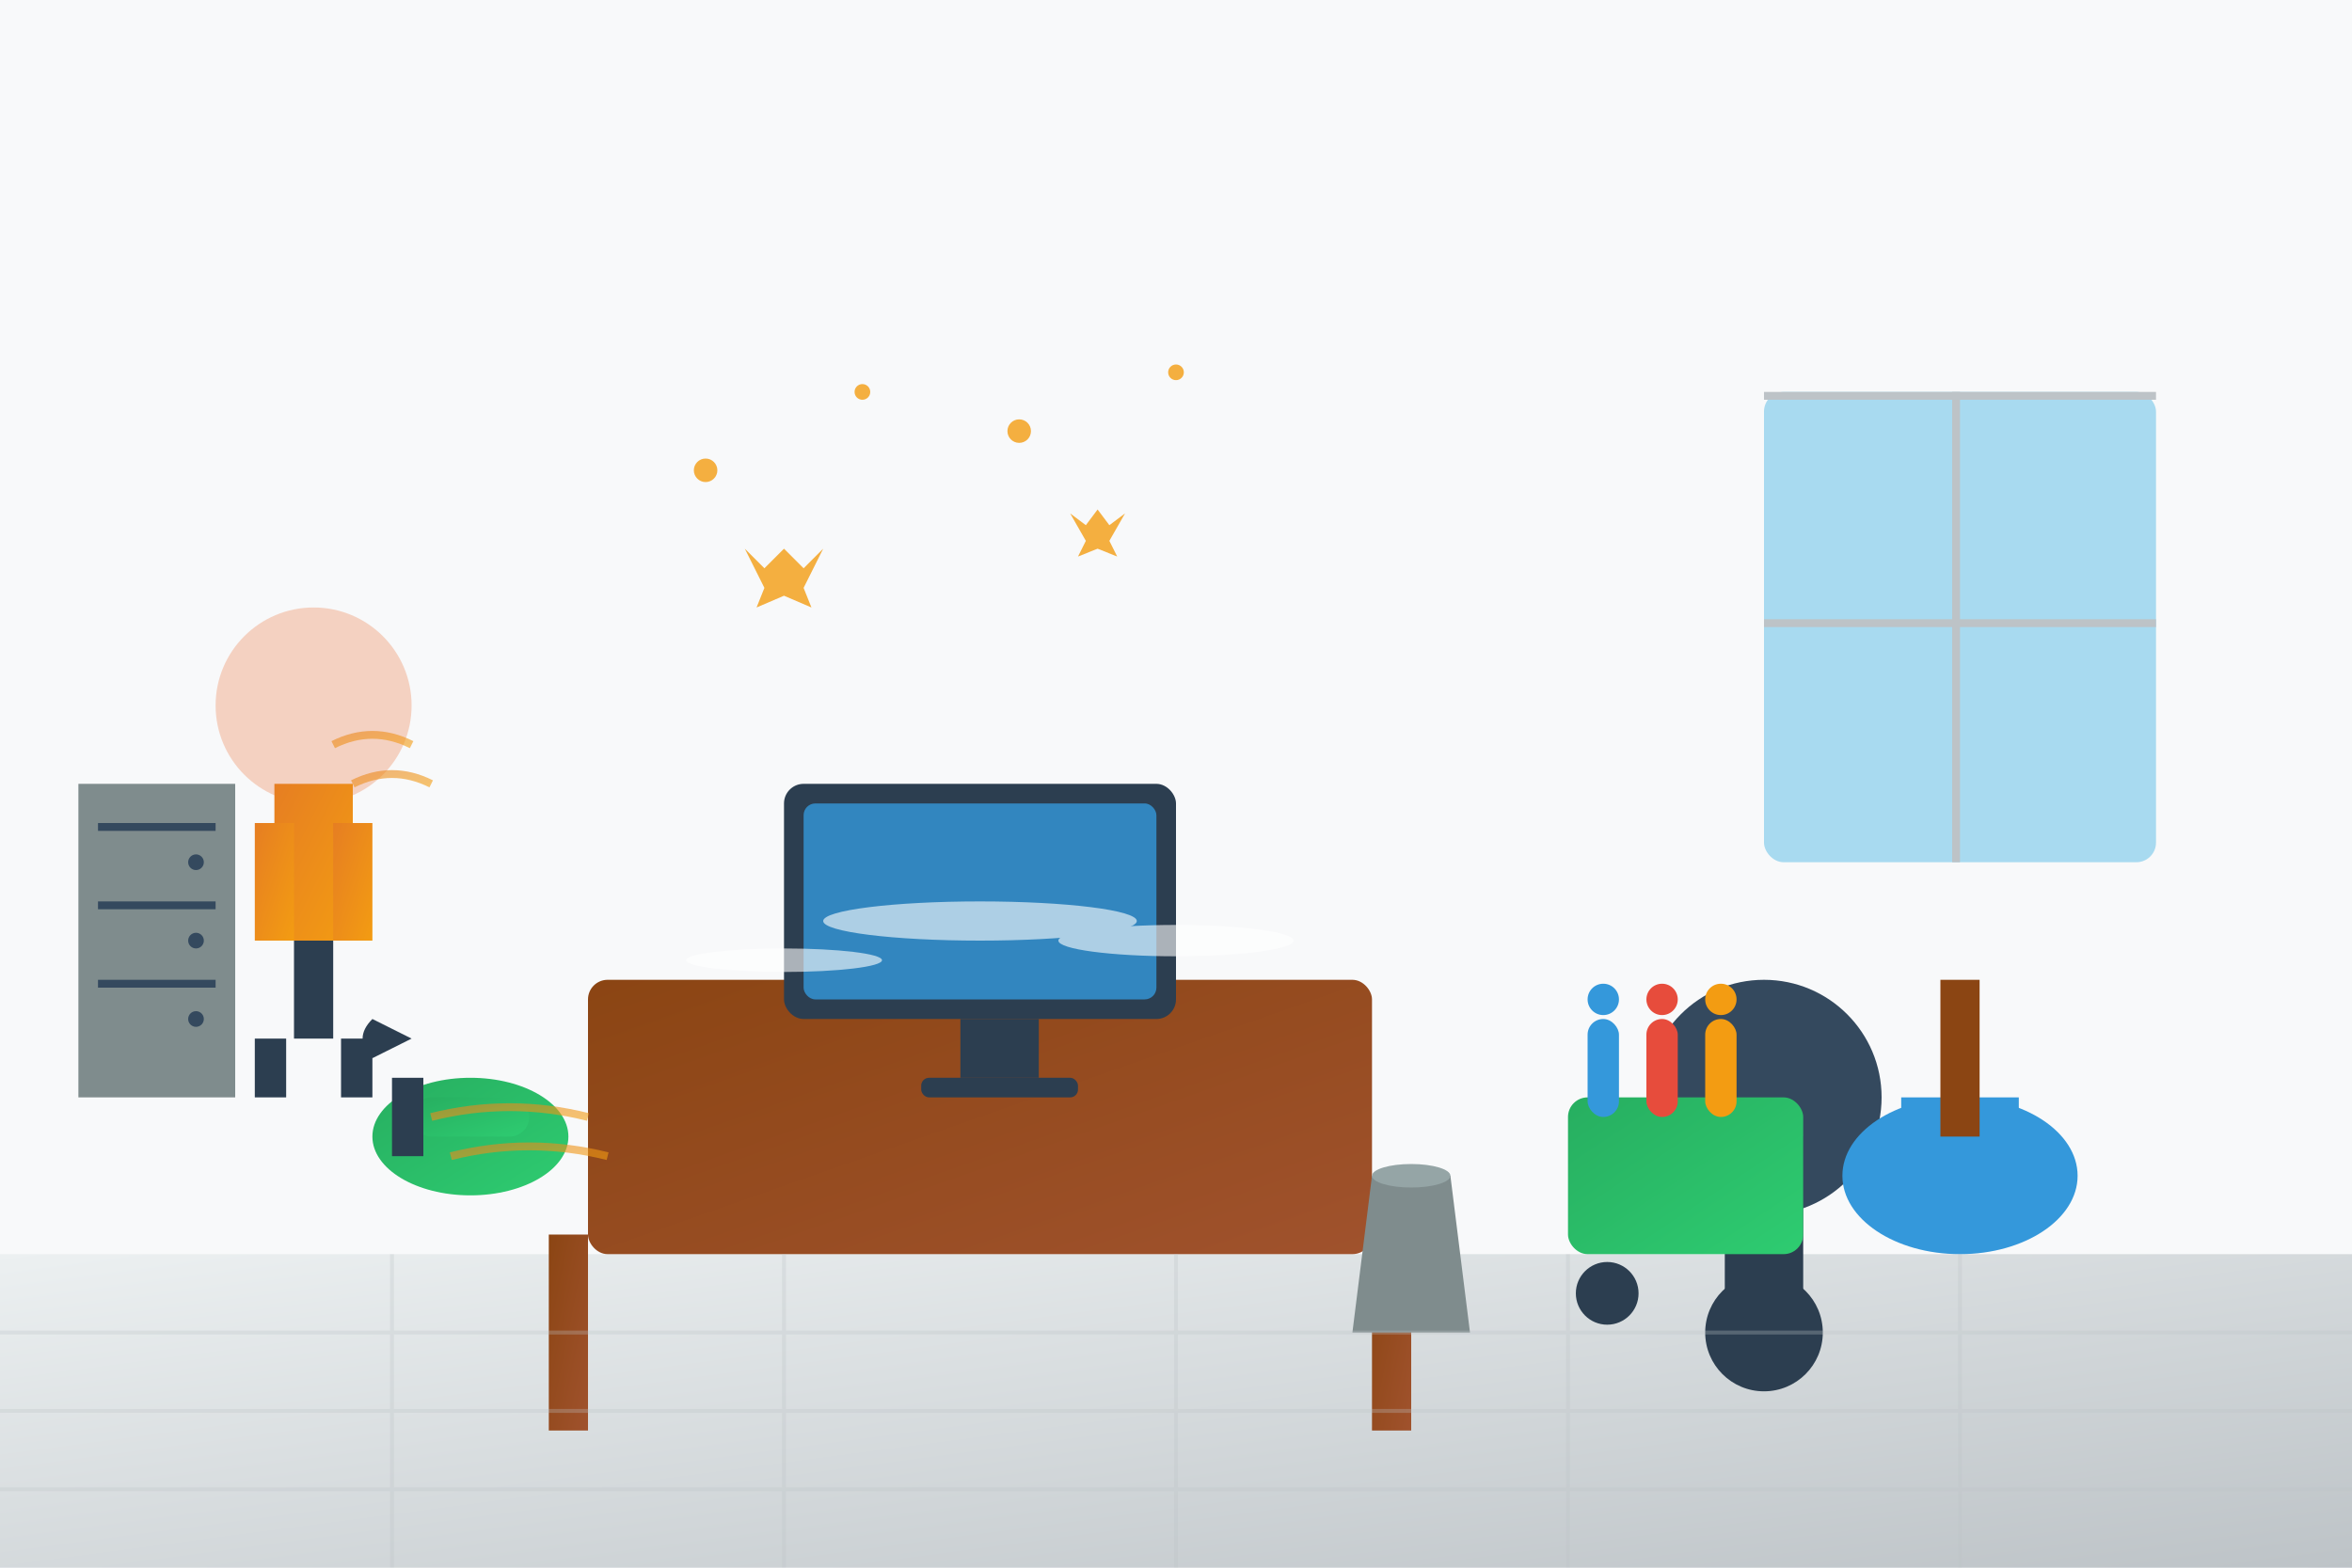<svg width="600" height="400" viewBox="0 0 600 400" xmlns="http://www.w3.org/2000/svg">
    <defs>
        <linearGradient id="deskGradient" x1="0%" y1="0%" x2="100%" y2="100%">
            <stop offset="0%" style="stop-color:#8B4513;stop-opacity:1" />
            <stop offset="100%" style="stop-color:#A0522D;stop-opacity:1" />
        </linearGradient>
        <linearGradient id="cleanerGradient" x1="0%" y1="0%" x2="100%" y2="100%">
            <stop offset="0%" style="stop-color:#e67e22;stop-opacity:1" />
            <stop offset="100%" style="stop-color:#f39c12;stop-opacity:1" />
        </linearGradient>
        <linearGradient id="toolGradient" x1="0%" y1="0%" x2="100%" y2="100%">
            <stop offset="0%" style="stop-color:#27ae60;stop-opacity:1" />
            <stop offset="100%" style="stop-color:#2ecc71;stop-opacity:1" />
        </linearGradient>
        <linearGradient id="floorGradient" x1="0%" y1="0%" x2="100%" y2="100%">
            <stop offset="0%" style="stop-color:#ecf0f1;stop-opacity:1" />
            <stop offset="100%" style="stop-color:#bdc3c7;stop-opacity:1" />
        </linearGradient>
    </defs>
    
    <!-- Background office -->
    <rect width="600" height="400" fill="#f8f9fa"/>
    
    <!-- Floor -->
    <rect x="0" y="320" width="600" height="80" fill="url(#floorGradient)"/>
    
    <!-- Office desk -->
    <rect x="150" y="250" width="200" height="70" rx="5" fill="url(#deskGradient)"/>
    <rect x="140" y="315" width="10" height="50" fill="url(#deskGradient)"/>
    <rect x="350" y="315" width="10" height="50" fill="url(#deskGradient)"/>
    
    <!-- Computer monitor -->
    <rect x="200" y="200" width="100" height="60" rx="5" fill="#2c3e50"/>
    <rect x="205" y="205" width="90" height="50" rx="3" fill="#3498db" opacity="0.8"/>
    <rect x="245" y="260" width="20" height="15" fill="#2c3e50"/>
    <rect x="235" y="275" width="40" height="5" rx="2" fill="#2c3e50"/>
    
    <!-- Office chair -->
    <circle cx="450" cy="280" r="30" fill="#34495e"/>
    <rect x="440" y="290" width="20" height="40" fill="#2c3e50"/>
    <circle cx="450" cy="340" r="15" fill="#2c3e50"/>
    
    <!-- Cleaning person (simplified) -->
    <circle cx="80" cy="180" r="25" fill="#f4d1c1"/>
    <rect x="70" y="200" width="20" height="40" fill="url(#cleanerGradient)"/>
    <rect x="65" y="210" width="10" height="30" fill="url(#cleanerGradient)"/>
    <rect x="85" y="210" width="10" height="30" fill="url(#cleanerGradient)"/>
    <rect x="75" y="240" width="10" height="25" fill="#2c3e50"/>
    <rect x="65" y="265" width="8" height="15" fill="#2c3e50"/>
    <rect x="87" y="265" width="8" height="15" fill="#2c3e50"/>
    
    <!-- Vacuum cleaner -->
    <ellipse cx="120" cy="290" rx="25" ry="15" fill="url(#toolGradient)"/>
    <rect x="105" y="280" width="30" height="10" rx="5" fill="url(#toolGradient)"/>
    <rect x="100" y="275" width="8" height="20" fill="#2c3e50"/>
    <path d="M95 270 Q90 265 95 260 L105 265 Z" fill="#2c3e50"/>
    
    <!-- Cleaning supplies cart -->
    <rect x="400" y="280" width="60" height="40" rx="5" fill="url(#toolGradient)"/>
    <circle cx="410" cy="330" r="8" fill="#2c3e50"/>
    <circle cx="450" cy="330" r="8" fill="#2c3e50"/>
    
    <!-- Spray bottles on cart -->
    <rect x="405" y="260" width="8" height="25" rx="4" fill="#3498db"/>
    <circle cx="409" cy="255" r="4" fill="#3498db"/>
    <rect x="420" y="260" width="8" height="25" rx="4" fill="#e74c3c"/>
    <circle cx="424" cy="255" r="4" fill="#e74c3c"/>
    <rect x="435" y="260" width="8" height="25" rx="4" fill="#f39c12"/>
    <circle cx="439" cy="255" r="4" fill="#f39c12"/>
    
    <!-- Mop bucket -->
    <ellipse cx="500" cy="300" rx="30" ry="20" fill="#3498db"/>
    <rect x="485" y="280" width="30" height="20" fill="#3498db"/>
    <rect x="495" y="250" width="10" height="40" fill="#8B4513"/>
    
    <!-- Cleaning sparkles and bubbles -->
    <g fill="#f39c12" opacity="0.8">
        <circle cx="180" cy="120" r="3"/>
        <circle cx="220" cy="100" r="2"/>
        <circle cx="260" cy="110" r="3"/>
        <circle cx="300" cy="95" r="2"/>
        <path d="M200 140 L205 145 L210 140 L205 150 L207 155 L200 152 L193 155 L195 150 L190 140 L195 145 Z"/>
        <path d="M280 130 L283 134 L287 131 L283 138 L285 142 L280 140 L275 142 L277 138 L273 131 L277 134 Z"/>
    </g>
    
    <!-- Clean surface shine effects -->
    <g fill="white" opacity="0.6">
        <ellipse cx="250" cy="235" rx="40" ry="5"/>
        <ellipse cx="200" cy="245" rx="25" ry="3"/>
        <ellipse cx="300" cy="240" rx="30" ry="4"/>
    </g>
    
    <!-- Window in background -->
    <rect x="450" y="100" width="100" height="120" rx="5" fill="#87ceeb" opacity="0.7"/>
    <rect x="450" y="100" width="100" height="2" fill="#bdc3c7"/>
    <rect x="450" y="158" width="100" height="2" fill="#bdc3c7"/>
    <rect x="498" y="100" width="2" height="120" fill="#bdc3c7"/>
    
    <!-- Filing cabinet -->
    <rect x="20" y="200" width="40" height="80" fill="#7f8c8d"/>
    <rect x="25" y="210" width="30" height="2" fill="#34495e"/>
    <rect x="25" y="230" width="30" height="2" fill="#34495e"/>
    <rect x="25" y="250" width="30" height="2" fill="#34495e"/>
    <circle cx="50" cy="220" r="2" fill="#34495e"/>
    <circle cx="50" cy="240" r="2" fill="#34495e"/>
    <circle cx="50" cy="260" r="2" fill="#34495e"/>
    
    <!-- Waste basket -->
    <path d="M350 300 L370 300 L375 340 L345 340 Z" fill="#7f8c8d"/>
    <ellipse cx="360" cy="300" rx="10" ry="3" fill="#95a5a6"/>
    
    <!-- Clean floor pattern -->
    <g stroke="#bdc3c7" stroke-width="1" opacity="0.3">
        <line x1="0" y1="340" x2="600" y2="340"/>
        <line x1="0" y1="360" x2="600" y2="360"/>
        <line x1="0" y1="380" x2="600" y2="380"/>
        <line x1="100" y1="320" x2="100" y2="400"/>
        <line x1="200" y1="320" x2="200" y2="400"/>
        <line x1="300" y1="320" x2="300" y2="400"/>
        <line x1="400" y1="320" x2="400" y2="400"/>
        <line x1="500" y1="320" x2="500" y2="400"/>
    </g>
    
    <!-- Motion lines showing cleaning action -->
    <g stroke="url(#cleanerGradient)" stroke-width="2" fill="none" opacity="0.6">
        <path d="M85 190 Q95 185 105 190"/>
        <path d="M90 200 Q100 195 110 200"/>
        <path d="M110 285 Q130 280 150 285"/>
        <path d="M115 295 Q135 290 155 295"/>
    </g>
</svg>
